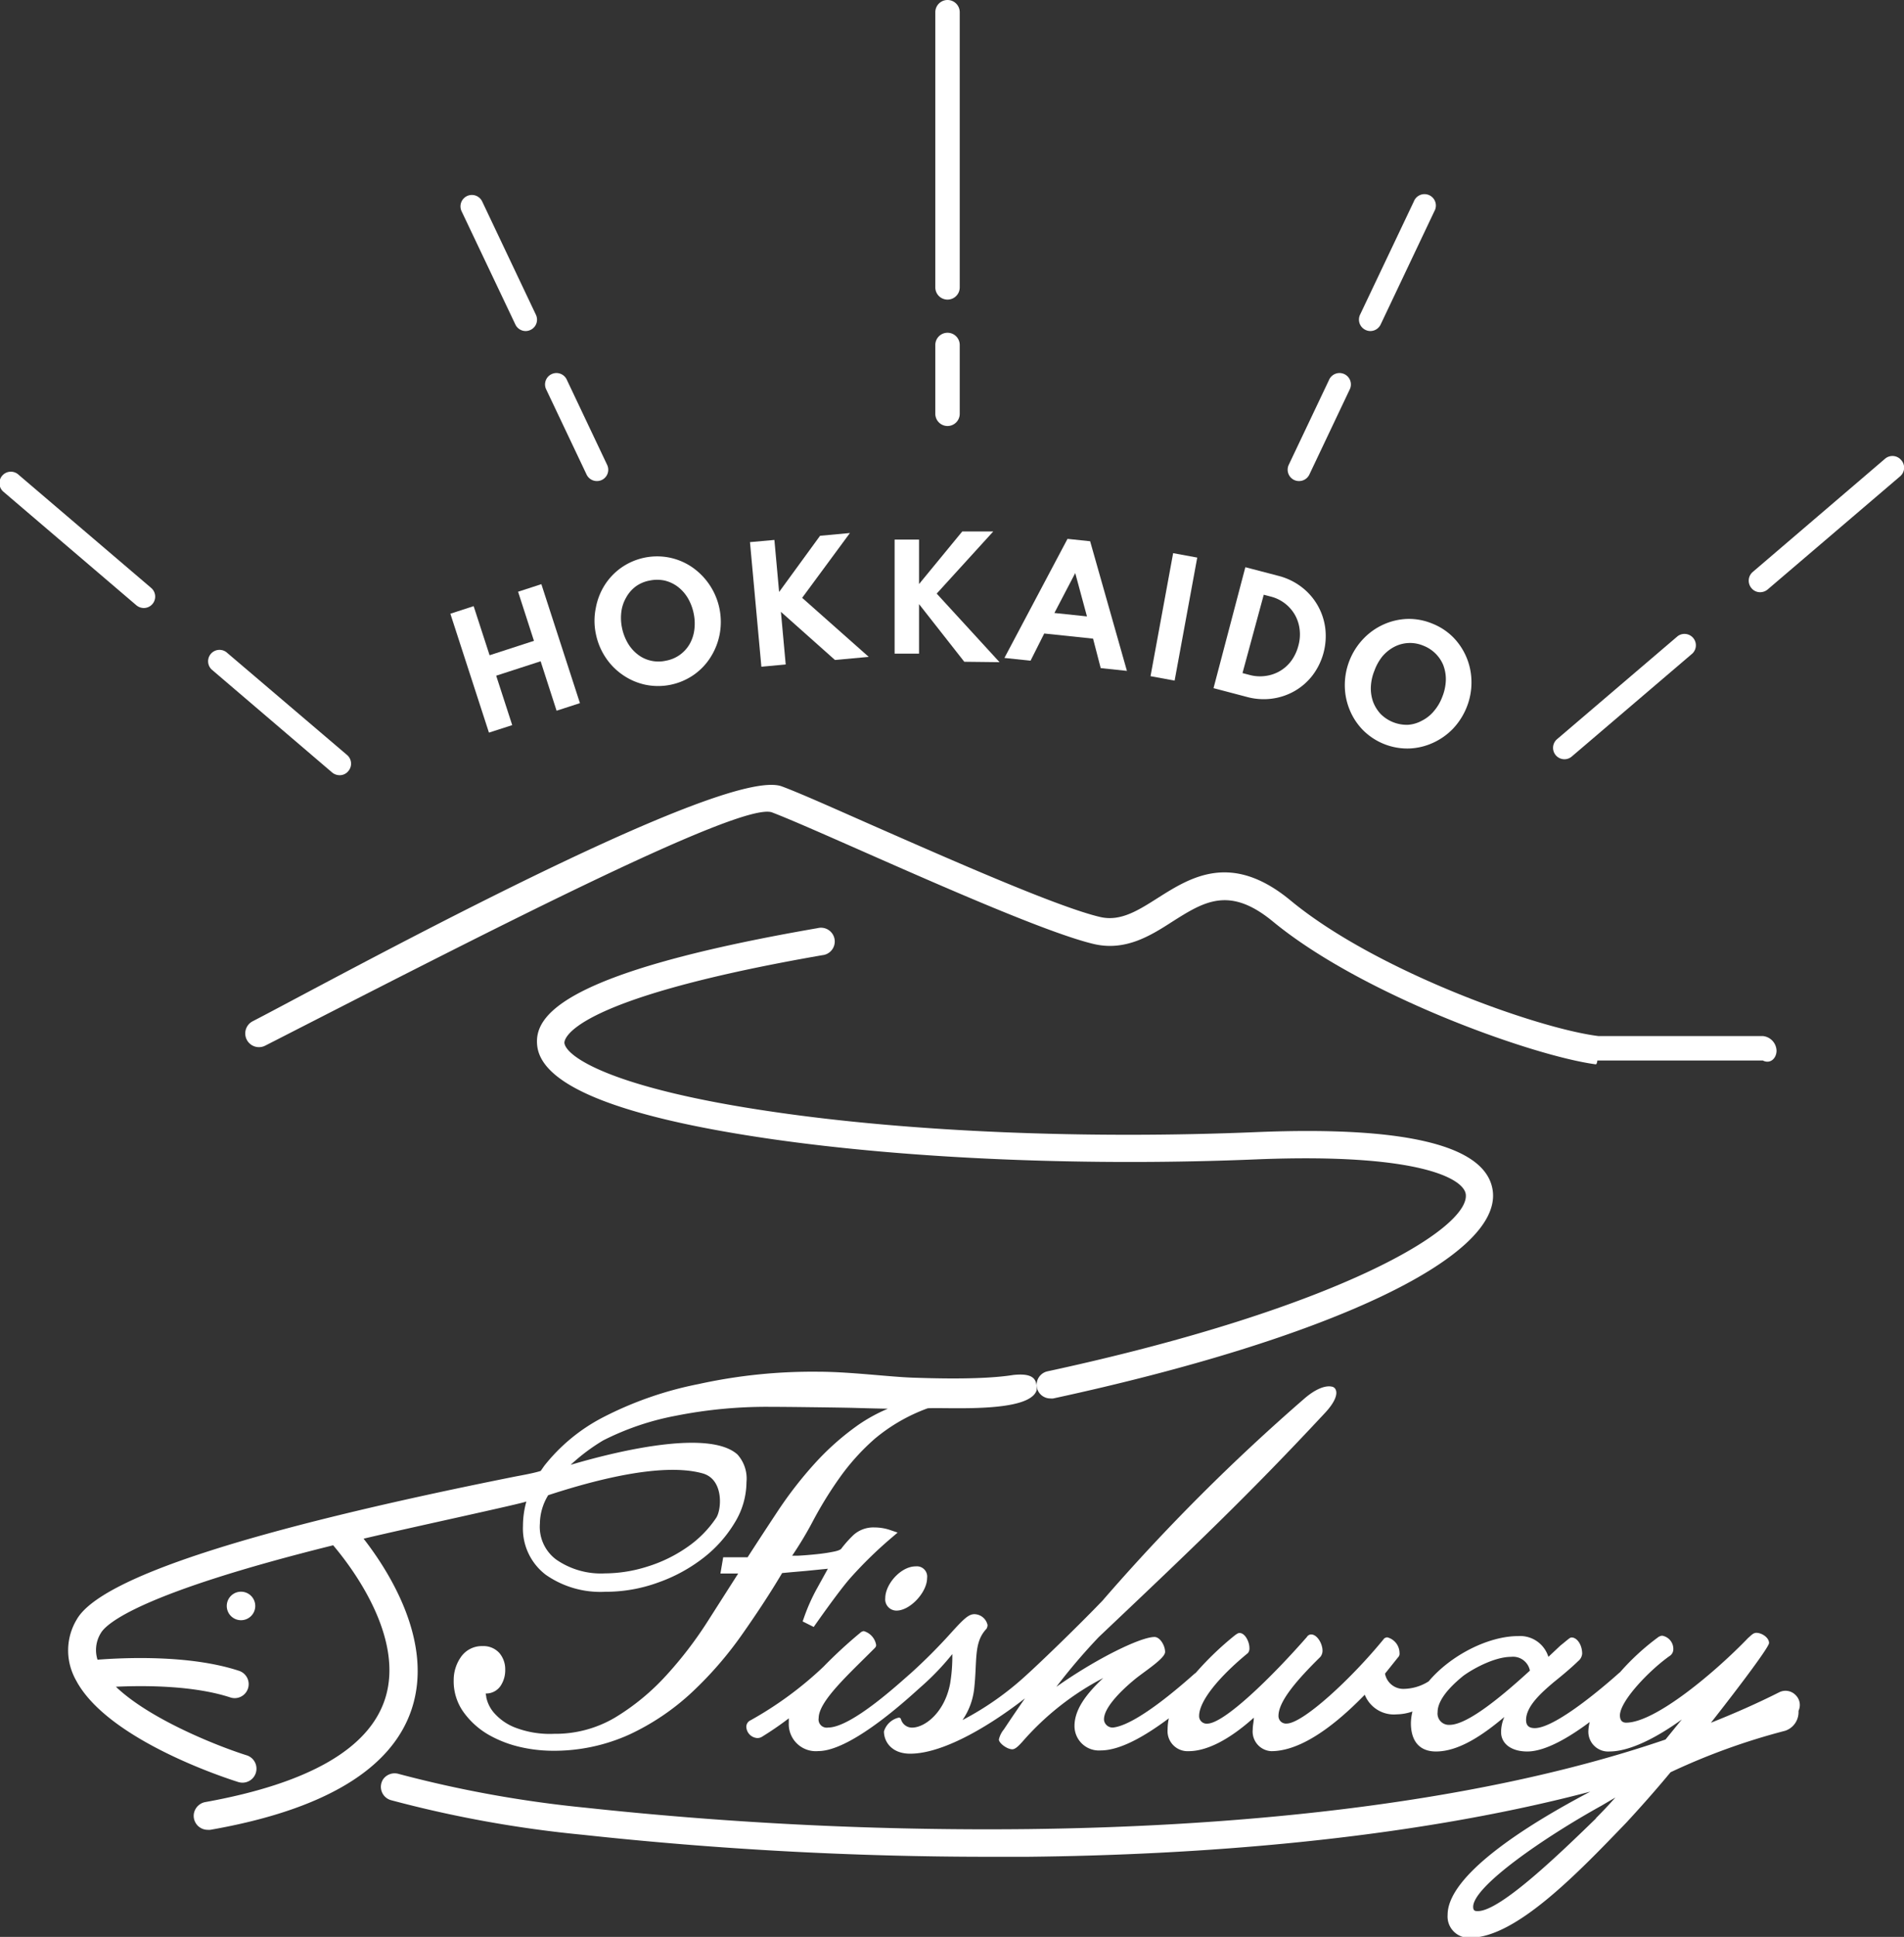 <svg xmlns="http://www.w3.org/2000/svg" viewBox="0 0 233.92 237.84"><rect x="0" y="0" width="233.92" height="237.84" fill="#333333" stroke="none"/><defs><style>.cls-1{fill:#fff;}</style></defs><g id="レイヤー_2" data-name="レイヤー 2"><g id="レイヤー_1-2" data-name="レイヤー 1"><polygon class="cls-1" points="62.93 89.04 60.96 82.97 66.42 81.2 68.38 87.27 71.25 86.34 66.51 71.73 63.65 72.66 65.6 78.69 60.15 80.46 58.19 74.43 55.33 75.36 60.07 89.96 62.93 89.04"/><path class="cls-1" d="M73.2,74.65a7.83,7.83,0,0,0,0,3.16,8.12,8.12,0,0,0,1.2,2.92,7.82,7.82,0,0,0,2.13,2.16,7.72,7.72,0,0,0,2.76,1.19,7.69,7.69,0,0,0,5.91-1.19,7.51,7.51,0,0,0,2.08-2.16,8.11,8.11,0,0,0,1.13-2.82,8.17,8.17,0,0,0-3.36-8.25,7.65,7.65,0,0,0-2.75-1.18,7.7,7.7,0,0,0-5.92,1.19,7.64,7.64,0,0,0-2.08,2.16A7.91,7.91,0,0,0,73.2,74.65Zm3.14.45a4.66,4.66,0,0,1,.6-1.75A4.27,4.27,0,0,1,78.12,72a4.2,4.2,0,0,1,1.69-.71,4.43,4.43,0,0,1,1.85,0,4.35,4.35,0,0,1,1.6.75,4.89,4.89,0,0,1,1.24,1.39,6.1,6.1,0,0,1,.73,1.93,6,6,0,0,1,.07,2,4.7,4.7,0,0,1-.6,1.77,4.21,4.21,0,0,1-2.89,2,4.18,4.18,0,0,1-1.83,0,4.1,4.1,0,0,1-1.61-.75,4.88,4.88,0,0,1-1.23-1.39,6.19,6.19,0,0,1-.73-1.93A6,6,0,0,1,76.34,75.1Z"/><polygon class="cls-1" points="96.53 81.59 95.94 75.13 102.58 81.04 106.73 80.66 98.55 73.41 104.42 65.45 100.75 65.79 95.72 72.69 95.14 66.3 92.14 66.57 93.54 81.87 96.53 81.59"/><polygon class="cls-1" points="112.91 74.18 118.47 81.26 122.8 81.31 115.08 72.89 122.03 65.26 118.22 65.26 112.91 71.72 112.91 66.26 109.91 66.26 109.91 80.26 112.91 80.26 112.91 74.18"/><path class="cls-1" d="M128.29,77.79l6,.63.94,3.62,3.22.34-4.52-15.92-2.78-.29L123.4,80.79l3.21.34Zm3.81-7.42,1.44,5.32-4-.42Z"/><rect class="cls-1" x="136.54" y="74.25" width="15.36" height="3.01" transform="translate(43.63 203.89) rotate(-79.58)"/><path class="cls-1" d="M156.26,85.79a7.61,7.61,0,0,0,2.8-.94,7.44,7.44,0,0,0,2.21-1.94,8,8,0,0,0,1.54-5.84,7.55,7.55,0,0,0-2.92-5,7.87,7.87,0,0,0-2.79-1.35L153,69.65,149.09,84.5l4.07,1.07A7.83,7.83,0,0,0,156.26,85.79Zm-1-12.76.84.22a4.76,4.76,0,0,1,3,2.27,4.71,4.71,0,0,1,.57,1.78,5.14,5.14,0,0,1-.16,2,5.45,5.45,0,0,1-.85,1.82A4.65,4.65,0,0,1,155.49,83a4.86,4.86,0,0,1-2-.13l-.84-.22Z"/><path class="cls-1" d="M172.88,76a7.76,7.76,0,0,0-2.92.69,7.88,7.88,0,0,0-2.47,1.76,8.25,8.25,0,0,0-2.27,5.77,7.9,7.9,0,0,0,.62,3,7.68,7.68,0,0,0,1.67,2.49,7.71,7.71,0,0,0,5.61,2.2,7.71,7.71,0,0,0,2.92-.69,8,8,0,0,0,2.48-1.75,8.37,8.37,0,0,0,1.69-2.67,8.11,8.11,0,0,0,.57-3.11,7.86,7.86,0,0,0-2.28-5.47,7.55,7.55,0,0,0-2.59-1.67A7.46,7.46,0,0,0,172.88,76Zm4.46,5.74a4.84,4.84,0,0,1,.29,1.84,6,6,0,0,1-.44,2,5.77,5.77,0,0,1-1.05,1.77,4.56,4.56,0,0,1-1.46,1.15A4.12,4.12,0,0,1,173,89a4.55,4.55,0,0,1-3.36-1.31,4.52,4.52,0,0,1-.94-1.5,4.87,4.87,0,0,1-.28-1.84,5.92,5.92,0,0,1,.44-2,6.11,6.11,0,0,1,1-1.78,4.94,4.94,0,0,1,1.45-1.15,4.2,4.2,0,0,1,3.52-.15,4.39,4.39,0,0,1,1.55,1A4.33,4.33,0,0,1,177.34,81.73Z"/><path class="cls-1" d="M17.67,74.66a1.4,1.4,0,0,0,.91-2.46L2.3,58.31A1.4,1.4,0,1,0,.49,60.44L16.76,74.33A1.44,1.44,0,0,0,17.67,74.66Z"/><path class="cls-1" d="M40.81,94.86a1.44,1.44,0,0,0,.91.33,1.35,1.35,0,0,0,1.06-.49,1.4,1.4,0,0,0-.15-2L27.81,80.08A1.4,1.4,0,0,0,26,82.21Z"/><path class="cls-1" d="M233.58,56.5a1.4,1.4,0,0,0-2-.16L215.34,70.23a1.41,1.41,0,0,0-.15,2,1.36,1.36,0,0,0,1.06.49,1.44,1.44,0,0,0,.91-.33l16.27-13.89A1.39,1.39,0,0,0,233.58,56.5Z"/><path class="cls-1" d="M192.2,93.23a1.39,1.39,0,0,0,.91-.34l14.82-12.65a1.4,1.4,0,0,0-1.82-2.12L191.29,90.77a1.4,1.4,0,0,0,.91,2.46Z"/><path class="cls-1" d="M63.32,39.85a1.4,1.4,0,0,0,1.26.8,1.42,1.42,0,0,0,.6-.14,1.39,1.39,0,0,0,.66-1.86l-6.6-13.91a1.4,1.4,0,1,0-2.53,1.2Z"/><path class="cls-1" d="M72.07,58.28a1.4,1.4,0,0,0,1.26.79,1.41,1.41,0,0,0,.6-.13,1.39,1.39,0,0,0,.66-1.86l-4.93-10.4a1.4,1.4,0,1,0-2.53,1.19Z"/><path class="cls-1" d="M167.76,40.51a1.38,1.38,0,0,0,.59.14,1.41,1.41,0,0,0,1.27-.8l6.6-13.91a1.4,1.4,0,1,0-2.52-1.2l-6.61,13.91A1.4,1.4,0,0,0,167.76,40.51Z"/><path class="cls-1" d="M159,58.94a1.37,1.37,0,0,0,.59.13,1.4,1.4,0,0,0,1.27-.79l4.94-10.41a1.4,1.4,0,1,0-2.53-1.19l-4.94,10.4A1.4,1.4,0,0,0,159,58.94Z"/><path class="cls-1" d="M116.41,36.79a1.5,1.5,0,0,0,1.5-1.5V1.5a1.5,1.5,0,0,0-3,0V35.29A1.5,1.5,0,0,0,116.41,36.79Z"/><path class="cls-1" d="M116.41,52.31a1.5,1.5,0,0,0,1.5-1.5V42.36a1.5,1.5,0,1,0-3,0v8.45A1.5,1.5,0,0,0,116.41,52.31Z"/><path class="cls-1" d="M108.76,196.25a1.38,1.38,0,0,0,1.39,1.52c1.65,0,3.75-2.23,3.75-4a1.26,1.26,0,0,0-1.38-1.43C110.69,192.32,108.76,194.51,108.76,196.25Z"/><path class="cls-1" d="M128.69,168.39a1.7,1.7,0,0,0-1.3,2,1.69,1.69,0,0,0,1.65,1.33,1.47,1.47,0,0,0,.36,0c33.84-7.31,55-17.3,54-25.46-.7-5.54-10.42-8-28.91-7.25-20.84.88-42.48,0-59.38-2.47-20-2.89-25.59-6.81-25.77-8.48,0-.21-.19-5.23,31.69-10.77a1.69,1.69,0,1,0-.58-3.32C68.75,119.45,65.6,124.83,66,128.4c.53,4.92,10.17,8.77,28.65,11.45,17.09,2.47,39,3.39,60,2.5,19.55-.76,25.18,2.34,25.43,4.3C180.59,150.83,164.63,160.63,128.69,168.39Z"/><path class="cls-1" d="M218.59,207.8c-2.68,1.35-5.49,2.59-8.39,3.74,3.93-5,7.14-9.32,7.14-9.79,0-.67-.89-1.25-1.56-1.25-.4,0-.67.35-1,.62-4,4.16-11.4,10.41-15,10.41-.54,0-.76-.36-.76-.89,0-1.79,3.7-5.63,6.21-7.37a1,1,0,0,0,.35-.76,1.65,1.65,0,0,0-1.38-1.66,1.06,1.06,0,0,0-.54.23,29.45,29.45,0,0,0-4.62,4.25l-.16.13c-.89.8-7.59,6.74-10.32,6.74-.62,0-1.07-.22-1.07-1,0-1.69,1.88-3.35,3.4-4.64,1.25-1,2.32-1.92,3-2.59a1.29,1.29,0,0,0,.49-.9c0-1.16-.67-2-1.29-2-.23,0-.41.22-1.39,1l-1.47,1.38a3.63,3.63,0,0,0-3.71-2.55c-3.7,0-8.32,2.38-11,5.56a5.86,5.86,0,0,1-3,.92,2.28,2.28,0,0,1-2.36-1.87l1.6-2a.62.62,0,0,0,.18-.54,2,2,0,0,0-1.52-1.92.91.91,0,0,0-.35.13c-4,4.92-10,10.46-12,10.46a.92.92,0,0,1-1-.94c0-1.83,2.37-4.51,5.14-7.24a1.2,1.2,0,0,0,.27-.76c0-.89-.67-2-1.39-2a.62.62,0,0,0-.53.31c-4.38,5-10.19,10.64-12.24,10.64a.92.92,0,0,1-1-.94c0-1.83,2.41-4.78,6-7.73a.9.9,0,0,0,.18-.63c0-.76-.54-1.83-1.21-1.83-.13,0-.27.05-.62.32a37.89,37.89,0,0,0-4.75,4.56l-.17.13c-.89.77-6.77,6.11-9.86,6.58a1.06,1.06,0,0,1-1.25-.87c-.13-1.39,1.9-3.48,3.74-5,1.21-1,3.76-2.59,3.76-3.39s-.63-1.84-1.3-1.84c-1.7,0-7.06,2.6-12.06,6.12a73.34,73.34,0,0,1,5.22-6.12c11.62-11,18.32-17.37,27.66-27.38,1.38-1.44,1.79-2.56,1.35-3.14a.62.62,0,0,0-.38-.22c-.78-.17-1.94.25-3.29,1.39a246.28,246.28,0,0,0-24.89,24.89c-3.48,3.62-8.26,8.17-9.2,9h0a36.49,36.49,0,0,1-8,5.66,8.39,8.39,0,0,0,1.43-3.8c.4-3.53-.09-5.72,1.52-7.41a1,1,0,0,0,.13-.45,1.69,1.69,0,0,0-1.61-1.34c-.71,0-1.29.54-2.9,2.32a67.48,67.48,0,0,1-5,5h0c-1,.84-7.14,6.6-10.08,6.6a1,1,0,0,1-1.16-1.16c0-2.06,3.62-5.32,6.83-8.54.18-.18.23-.26.23-.44a2.13,2.13,0,0,0-1.52-1.7.78.78,0,0,0-.45.22,58.31,58.31,0,0,0-4.51,4.16,44.46,44.46,0,0,1-8.93,6.56.88.88,0,0,0-.54.81,1.44,1.44,0,0,0,1.34,1.38,1.08,1.08,0,0,0,.54-.13A39.18,39.18,0,0,0,96.91,211v.54a3.32,3.32,0,0,0,3.62,3.48c4.24,0,11.7-7.1,12.64-7.91h0a32,32,0,0,0,3.83-4,20.28,20.28,0,0,1-.27,3.62c-.67,3.53-3.08,5.41-4.69,5.41a1.41,1.41,0,0,1-1.34-1,.27.27,0,0,0-.31-.22,2.47,2.47,0,0,0-1.79,1.69c0,1.25.94,2.73,3.22,2.73,4.32,0,10.31-3.83,14.1-6.79-.88,1.27-1.72,2.5-2.58,3.8a3,3,0,0,0-.62,1.25c0,.44,1,1.2,1.65,1.2.36,0,.76-.4,1.25-.94a33.94,33.94,0,0,1,9.92-7.81c-2.05,1.92-3.53,3.84-3.53,5.89a3,3,0,0,0,3.22,3c2.56,0,5.77-2,8.37-3.94a6.34,6.34,0,0,0-.15,1.35,2.46,2.46,0,0,0,2.59,2.68c2.14,0,4.87-1.3,8-4.11,0,.49-.13.93-.13,1.43a2.41,2.41,0,0,0,2.28,2.68c3,0,6.83-2.15,11.48-6.93a3.85,3.85,0,0,0,3.93,2.41,6.14,6.14,0,0,0,1.93-.35,6.38,6.38,0,0,0-.19,1.43c0,2.14,1,3.48,3.08,3.48,2.86,0,5.86-2.1,8.4-4.24a4.66,4.66,0,0,0-.4,1.87c0,1.34,1.16,2.37,3.22,2.37,2.23,0,5.17-1.75,7.67-3.62a5,5,0,0,0-.17,1.16,2.43,2.43,0,0,0,2.59,2.46c2.5,0,5.81-1.7,8.89-3.93l-2,2.46c-24.82,8.49-55.38,10.73-78.39,11a460.4,460.4,0,0,1-54.32-2.63A144.47,144.47,0,0,1,49,217.83a1.73,1.73,0,0,0-1.92.64,1.7,1.7,0,0,0,1,2.59,144.91,144.91,0,0,0,23.53,4.24A462.44,462.44,0,0,0,121.66,228l4.58,0c20.18-.21,46.12-1.95,69.14-8-8.14,4.27-17.53,10.33-17.53,15.13a2.61,2.61,0,0,0,2.77,2.81c5.67,0,13.4-8.13,19.21-14.16,1.56-1.69,3.49-3.84,5.41-6.16a80.28,80.28,0,0,1,14.07-5.09,2.4,2.4,0,0,0,1.65-2.19,2.11,2.11,0,0,0,0-.26,1.69,1.69,0,0,0-.35-1.93A1.72,1.72,0,0,0,218.59,207.8Zm-40.5,4a1.39,1.39,0,0,1-1.47-1.56c0-1.12.85-2.59,3.17-4.47,1.3-.94,3.89-2.32,5.85-2.32a2.11,2.11,0,0,1,2.32,1.69C184.44,208.36,180.28,211.8,178.09,211.8Zm18,11.48c-4.38,4.25-11.75,11.39-14.52,11.39-.31,0-.58,0-.58-.53,0-2.5,8.67-8.49,15.77-12.42l1.7-1C197.66,221.63,196.85,222.48,196.05,223.28Z"/><path class="cls-1" d="M50.59,209.83c2.71-8.28-2.84-16.94-5.92-20.89,5.45-1.3,19.81-4.38,20-4.57a11.17,11.17,0,0,0-.42,3,7.13,7.13,0,0,0,2.8,6,11.71,11.71,0,0,0,7.31,2.09,18.75,18.75,0,0,0,6.53-1.15,19.71,19.71,0,0,0,5.51-3A15.66,15.66,0,0,0,90.25,187a9.6,9.6,0,0,0,1.46-5,4.42,4.42,0,0,0-1.11-3.4c-3.28-2.95-13.58-.77-20.49,1.27a23.69,23.69,0,0,1,4-3A33.29,33.29,0,0,1,83,173.85a57.28,57.28,0,0,1,11.67-1.1c2.14,0,8.93.09,10.3.13s2.85.08,4.11.1h0a20,20,0,0,0-3.65,2,32.61,32.61,0,0,0-5.41,4.81,49.09,49.09,0,0,0-4.45,5.74c-1.27,1.92-2.51,3.81-3.72,5.69h-3l-.34,2h2.18L87,199a48.1,48.1,0,0,1-5.15,6.73,28.27,28.27,0,0,1-6.28,5.17,14.38,14.38,0,0,1-7.49,2,11.88,11.88,0,0,1-4.95-.83,6.63,6.63,0,0,1-2.5-1.82,4.23,4.23,0,0,1-.89-1.85c0-.18-.06-.32-.07-.45a2.15,2.15,0,0,0,1.84-.95,3.48,3.48,0,0,0,.56-2,3.07,3.07,0,0,0-.7-2,2.61,2.61,0,0,0-2.07-.87,3.12,3.12,0,0,0-2.7,1.38,4.9,4.9,0,0,0-.86,2.77,6.49,6.49,0,0,0,1.24,4A9.86,9.86,0,0,0,60,213a14.17,14.17,0,0,0,3.87,1.51,17.92,17.92,0,0,0,3.9.47,22.41,22.41,0,0,0,9.57-2A29.56,29.56,0,0,0,85,207.81a45.57,45.57,0,0,0,6.15-7.08c1.75-2.49,3.42-5,4.94-7.57l1.06-.1L99,192.9l2-.2.71-.07L100.4,195a23.24,23.24,0,0,0-1.61,3.59l-.18.51,1.36.68s3-4.31,4.49-6a51.16,51.16,0,0,1,5-4.89l.82-.7-1-.34a6,6,0,0,0-1.83-.29,3.65,3.65,0,0,0-2.62.95,14.36,14.36,0,0,0-1.49,1.68s-.13.18-.86.33-1.35.24-2.11.32-1.56.15-2.36.19l-.69,0a44.29,44.29,0,0,0,2.51-4.17,47.83,47.83,0,0,1,3.3-5.37,27.55,27.55,0,0,1,4.33-4.81,21.61,21.61,0,0,1,6.51-3.75c2.13-.16,12.6.66,13.4-2.26,0-1.1-.14-2.13-2.9-1.83-4,.64-10.54.38-12.25.33-2.87-.09-7.81-.73-11.63-.73a65.28,65.28,0,0,0-14.8,1.52A44.15,44.15,0,0,0,74.16,174a22.16,22.16,0,0,0-7.3,6l-.43.62c-.91.3-2.86.63-3.19.7-32.78,6.55-50.88,12.45-53.8,17.52a7.36,7.36,0,0,0-.54,6.56,7.89,7.89,0,0,0,.48,1,.83.83,0,0,1,.07.13c4,7.15,18.14,11.76,19.82,12.29a1.81,1.81,0,0,0,.51.08,1.72,1.72,0,0,0,.46-3.38c-3.55-1.13-11.82-4.4-16-8.4,3.61-.17,9.58-.15,14.05,1.31a1.7,1.7,0,0,0,.54.09,1.72,1.72,0,0,0,.52-3.36c-6.08-2-14.23-1.6-17.37-1.36a3.94,3.94,0,0,1,.41-3.27c.68-1.17,4.75-4.87,28.54-10.78,2.15,2.53,8.87,11.26,6.36,18.91-2,6.09-9.39,10.33-22,12.61a1.75,1.75,0,0,0-1.48,1.49,1.72,1.72,0,0,0,1.71,1.93,1.67,1.67,0,0,0,.31,0C39.85,222.24,48.17,217.21,50.59,209.83ZM67.35,183.6c10.66-3.48,16.15-3.48,19-2.67,2.58.74,2.32,4.42,1.64,5.45A13.46,13.46,0,0,1,84.4,190a17.62,17.62,0,0,1-4.85,2.36,17.44,17.44,0,0,1-5.22.84,9.63,9.63,0,0,1-6-1.7,5,5,0,0,1-2-4.42A6.79,6.79,0,0,1,67.35,183.6Z"/><path class="cls-1" d="M27.86,197.19a1.75,1.75,0,1,0,1.75-1.74A1.75,1.75,0,0,0,27.86,197.19Z"/><path class="cls-1" d="M31.05,125.4a1.68,1.68,0,1,0,1.53,3C57.15,115.86,91,98.28,94.86,99.76c2.2.84,6.32,2.66,11.09,4.76,10.23,4.51,23,10.12,28.44,11.4,3.86.9,6.94-1,9.66-2.76,3.89-2.46,7-4.4,12.34,0,11,9.06,31.9,16.49,39.64,17.53.07,0,.15,0,.22-.47h20.32c.93.48,1.69-.28,1.69-1.21a1.86,1.86,0,0,0-1.69-1.79h-20.2c-7.49-.93-27.37-8-37.83-16.66-7.27-6-12.27-2.84-16.29-.3-2.47,1.57-4.61,2.92-7.09,2.34-5.18-1.21-18.28-7-27.85-11.2-4.81-2.12-9-4-11.24-4.83C88.87,93.83,39.62,121,31.05,125.4Z"/></g></g></svg>